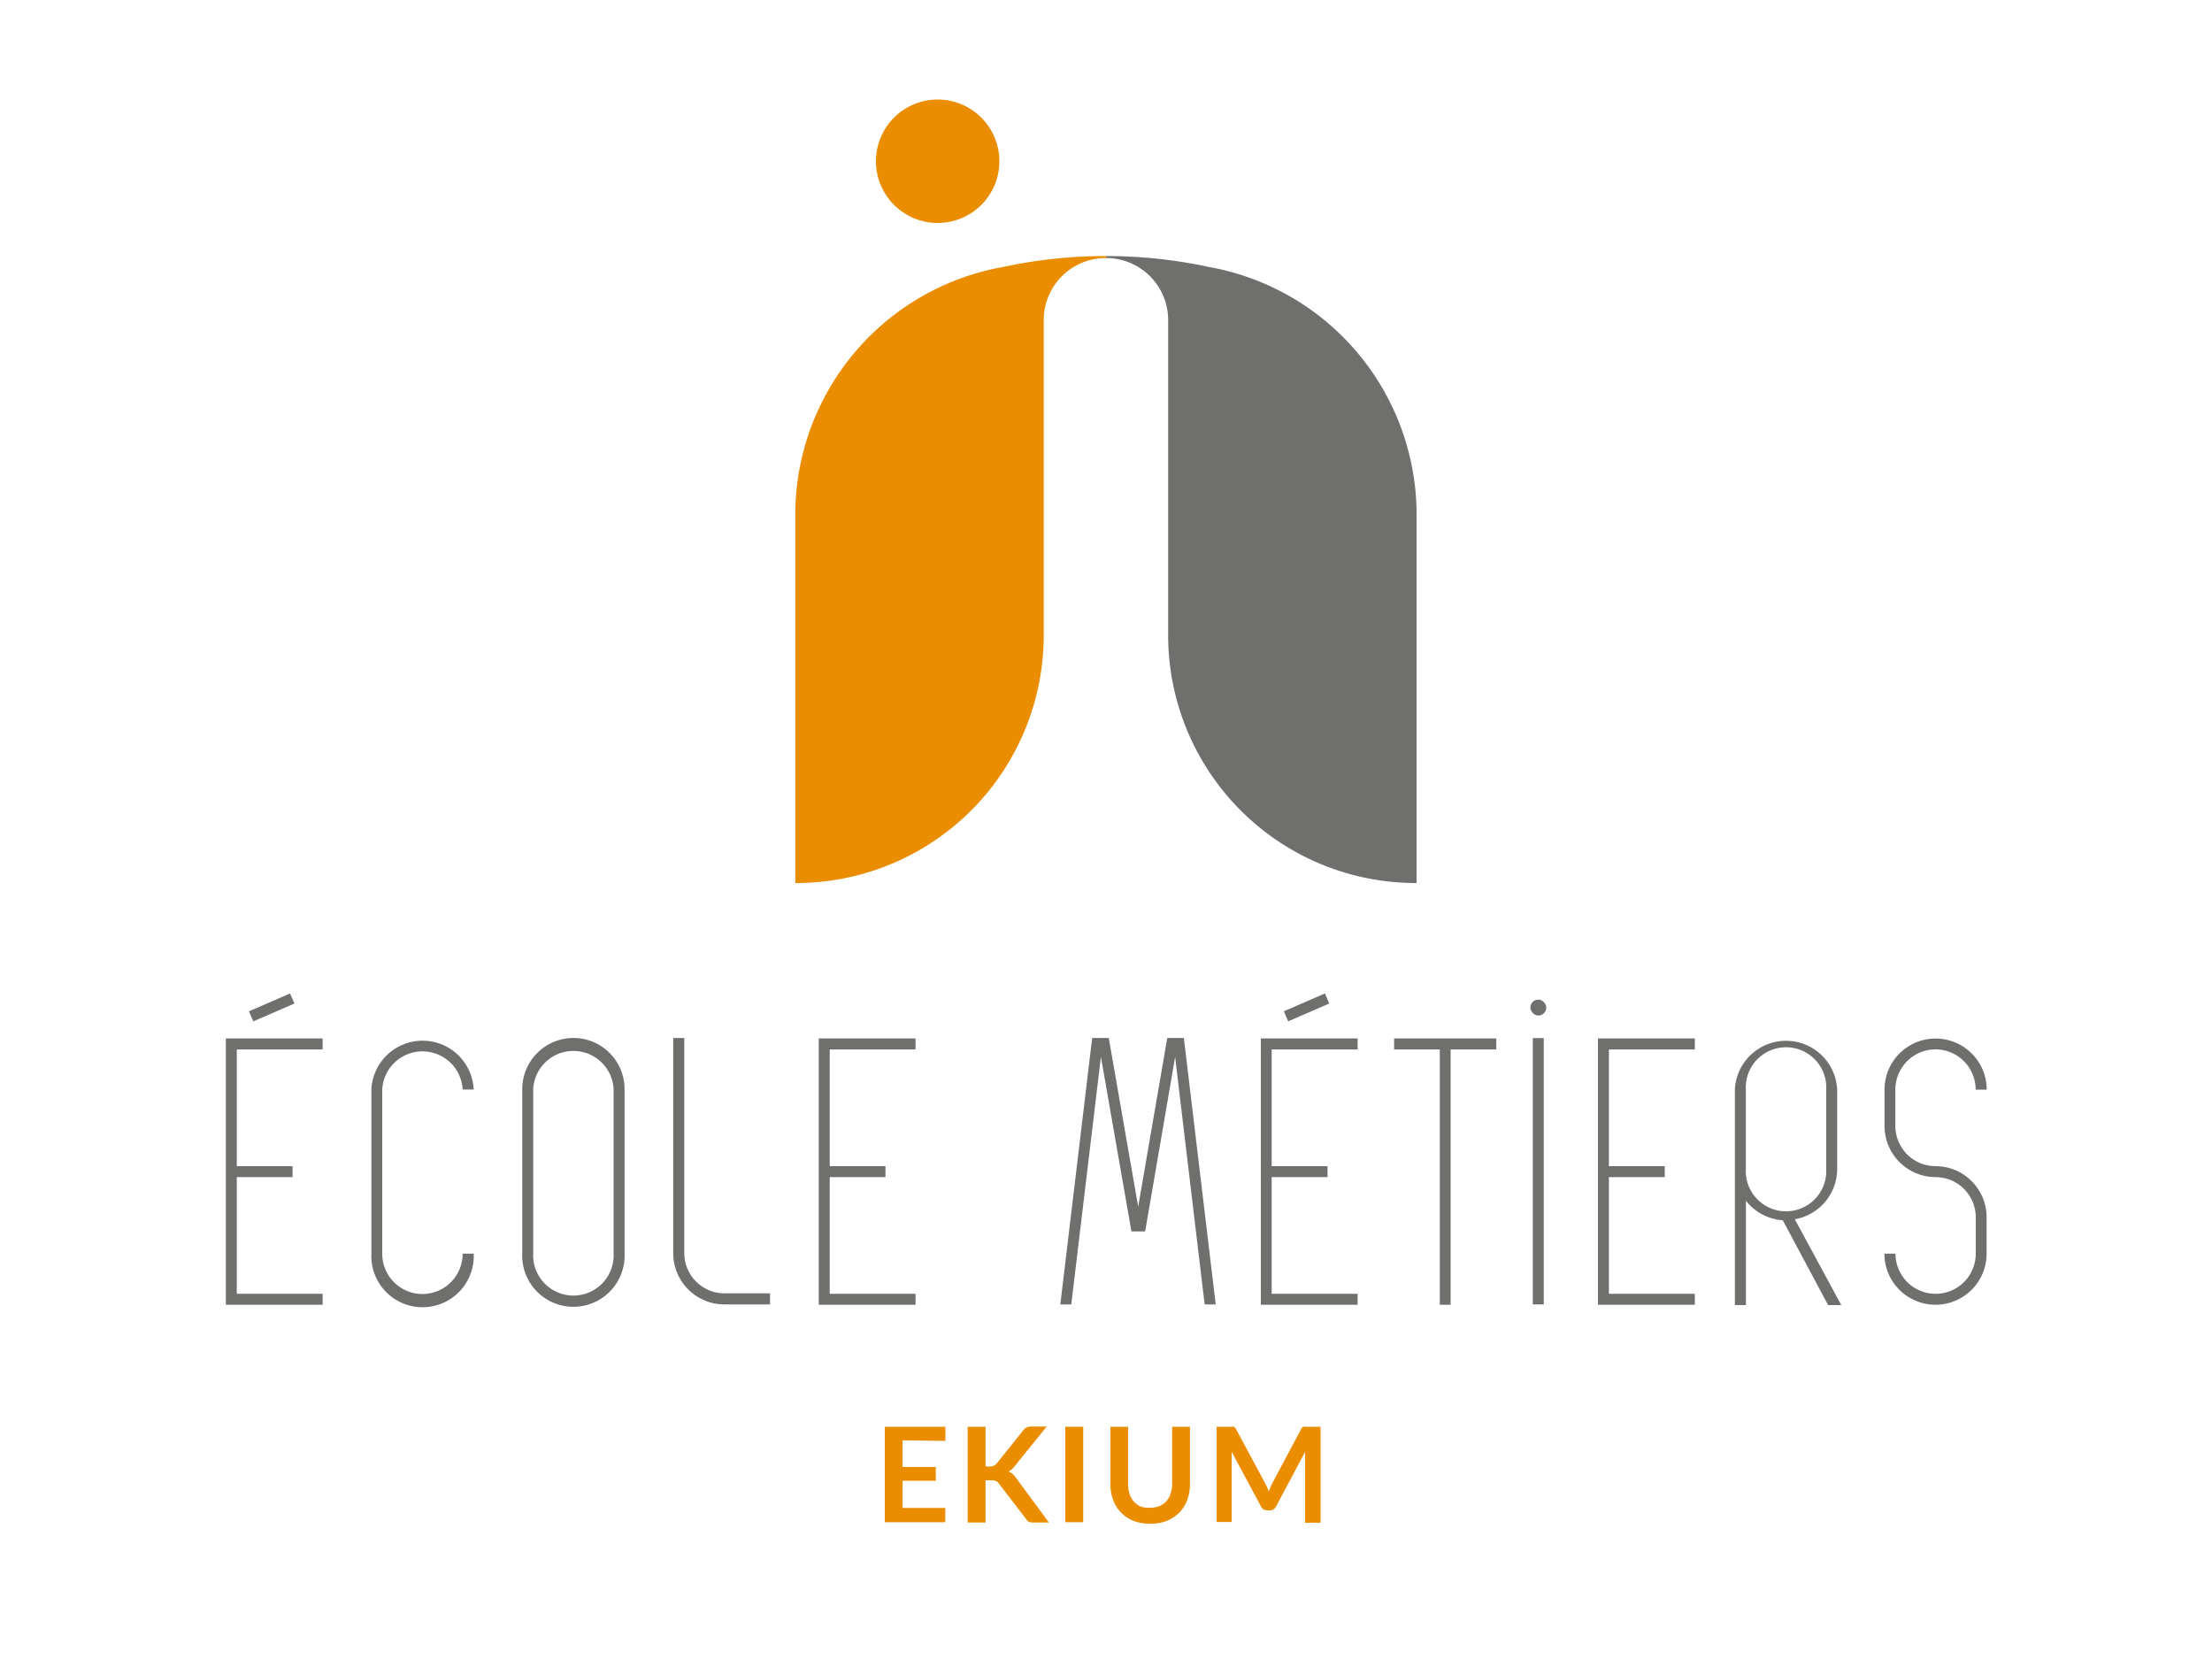 <svg id="Calque_1" data-name="Calque 1" xmlns="http://www.w3.org/2000/svg" viewBox="0 0 200 150"><defs><style>.cls-1{fill:#ea8d00;}.cls-2{fill:#6f6f6e;}</style></defs><path class="cls-1" d="M81.61,130.23v2.41h3v1.24h-3v2.46h3.86v1.29H80V129h5.48v1.28Z"/><path class="cls-1" d="M89.11,132.59h.38a.82.82,0,0,0,.37-.07.63.63,0,0,0,.26-.2l2.4-3a.81.81,0,0,1,.31-.26,1,1,0,0,1,.42-.08h1.39l-2.92,3.61a1.51,1.51,0,0,1-.54.46,1.17,1.17,0,0,1,.36.21,1.21,1.21,0,0,1,.3.33l3,4.07H93.43a1,1,0,0,1-.43-.08.76.76,0,0,1-.23-.24l-2.46-3.21a.6.6,0,0,0-.26-.22,1,1,0,0,0-.43-.07h-.51v3.82H87.49V129h1.62Z"/><path class="cls-1" d="M97.94,137.63H96.32V129h1.62Z"/><path class="cls-1" d="M104,136.32a2.24,2.24,0,0,0,.84-.15,1.84,1.84,0,0,0,.62-.44,2,2,0,0,0,.38-.68,2.83,2.83,0,0,0,.14-.9V129h1.61v5.2a4,4,0,0,1-.25,1.43,3.15,3.15,0,0,1-.71,1.13,3.29,3.29,0,0,1-1.13.75,4.14,4.14,0,0,1-1.5.26,4.23,4.23,0,0,1-1.51-.26,3.29,3.29,0,0,1-1.13-.75,3.15,3.15,0,0,1-.71-1.13,4,4,0,0,1-.25-1.43V129H102v5.19a2.83,2.83,0,0,0,.14.9,1.94,1.94,0,0,0,.39.69,1.84,1.84,0,0,0,.62.44A2.24,2.24,0,0,0,104,136.32Z"/><path class="cls-1" d="M119.4,129v8.68H118V132c0-.22,0-.46,0-.72l-2.62,4.92a.62.62,0,0,1-.57.36h-.23a.6.6,0,0,1-.57-.36l-2.65-4.94,0,.39c0,.13,0,.24,0,.35v5.61H110V129h1.4a.32.32,0,0,1,.14,0,.37.37,0,0,1,.12.07l.1.15,2.59,4.82c.07.12.13.26.19.39s.12.28.17.42l.18-.43c.06-.13.12-.27.19-.4l2.56-4.8a1,1,0,0,1,.1-.15.37.37,0,0,1,.12-.07.32.32,0,0,1,.14,0h1.41Z"/><polygon class="cls-2" points="107.04 93.85 105.54 93.85 102.91 109.11 100.25 93.85 98.75 93.85 95.87 117.94 96.86 117.94 99.54 95.56 102.3 111.34 103.54 111.34 106.25 95.57 108.92 117.94 109.92 117.94 107.04 93.85"/><path class="cls-2" d="M51.85,93.85a4.63,4.63,0,0,0-4.63,4.62v14.84a4.63,4.63,0,1,0,9.25,0V98.47A4.62,4.62,0,0,0,51.85,93.85Zm3.63,19.46a3.64,3.64,0,1,1-7.27,0V98.47a3.64,3.64,0,0,1,7.27,0Z"/><path class="cls-2" d="M61.87,113.31V93.85h-1v19.46a4.63,4.63,0,0,0,4.62,4.63h4.13v-1H65.5A3.64,3.64,0,0,1,61.87,113.31Z"/><path class="cls-2" d="M38.2,117a3.64,3.64,0,0,1-3.64-3.64V98.51a3.64,3.64,0,0,1,7.27,0h1a4.63,4.63,0,0,0-9.25,0v14.84a4.63,4.63,0,1,0,9.25,0h-1A3.64,3.64,0,0,1,38.2,117Z"/><path class="cls-2" d="M175,94.88a3.64,3.64,0,0,1,3.63,3.64h1a4.62,4.62,0,0,0-9.24,0v3.28a4.63,4.63,0,0,0,4.62,4.63,3.64,3.64,0,0,1,3.63,3.63v3.29a3.63,3.63,0,0,1-7.26,0h-1a4.62,4.62,0,0,0,9.24,0v-3.29a4.62,4.62,0,0,0-4.62-4.62,3.64,3.64,0,0,1-3.63-3.64V98.52A3.64,3.64,0,0,1,175,94.88Z"/><rect class="cls-2" x="138.59" y="93.86" width="0.99" height="24.08"/><polygon class="cls-2" points="144.48 117.97 153.24 117.97 153.24 116.98 145.47 116.98 145.47 106.43 150.52 106.43 150.52 105.44 145.47 105.44 145.47 94.89 153.24 94.89 153.24 93.89 144.48 93.89 144.48 117.97"/><polygon class="cls-2" points="114 117.97 122.75 117.97 122.75 116.98 114.98 116.98 114.98 106.43 120.03 106.43 120.03 105.44 114.98 105.44 114.98 94.89 122.75 94.89 122.75 93.89 114 93.89 114 117.97"/><path class="cls-2" d="M162.28,110.24a4.62,4.62,0,0,0,3.83-4.55V98.52a4.63,4.63,0,0,0-9.25,0V118h1v-9.43a4.63,4.63,0,0,0,3.33,1.76l4.1,7.67h1.19Zm-4.43-4.55V98.52a3.64,3.64,0,1,1,7.27,0v7.17a3.64,3.64,0,1,1-7.27,0Z"/><polygon class="cls-2" points="126.05 94.89 130.18 94.89 130.18 117.97 131.16 117.97 131.16 94.89 135.29 94.89 135.29 93.89 126.05 93.89 126.05 94.89"/><rect class="cls-2" x="116.11" y="90.6" width="4.05" height="0.99" transform="translate(-26.49 54.5) rotate(-23.44)"/><polygon class="cls-2" points="20.42 117.97 29.17 117.97 29.17 116.98 21.41 116.98 21.41 106.43 26.45 106.43 26.45 105.44 21.41 105.44 21.41 94.89 29.17 94.89 29.17 93.89 20.42 93.89 20.42 117.97"/><polygon class="cls-2" points="74.03 117.97 82.78 117.97 82.78 116.98 75.02 116.98 75.02 106.43 80.06 106.43 80.06 105.44 75.02 105.44 75.02 94.89 82.78 94.89 82.78 93.89 74.03 93.89 74.03 117.97"/><rect class="cls-2" x="22.54" y="90.6" width="4.05" height="0.99" transform="translate(-34.21 17.28) rotate(-23.44)"/><rect class="cls-2" x="138.37" y="90.38" width="1.44" height="1.44" rx="0.72"/><path class="cls-1" d="M84.79,9a5.58,5.58,0,1,0,5.57,5.58A5.58,5.58,0,0,0,84.79,9Z"/><path class="cls-1" d="M100,23.15a44.18,44.18,0,0,0-9.36,1A22.76,22.76,0,0,0,71.91,46.16V79.84A22.4,22.4,0,0,0,94.37,57.43V28.9h0A5.61,5.61,0,0,1,100,23.33Z"/><path class="cls-2" d="M100,23.15a44.18,44.18,0,0,1,9.36,1,22.76,22.76,0,0,1,18.72,22.06V79.84a22.4,22.4,0,0,1-22.46-22.41V28.9h0A5.61,5.61,0,0,0,100,23.33Z"/></svg>